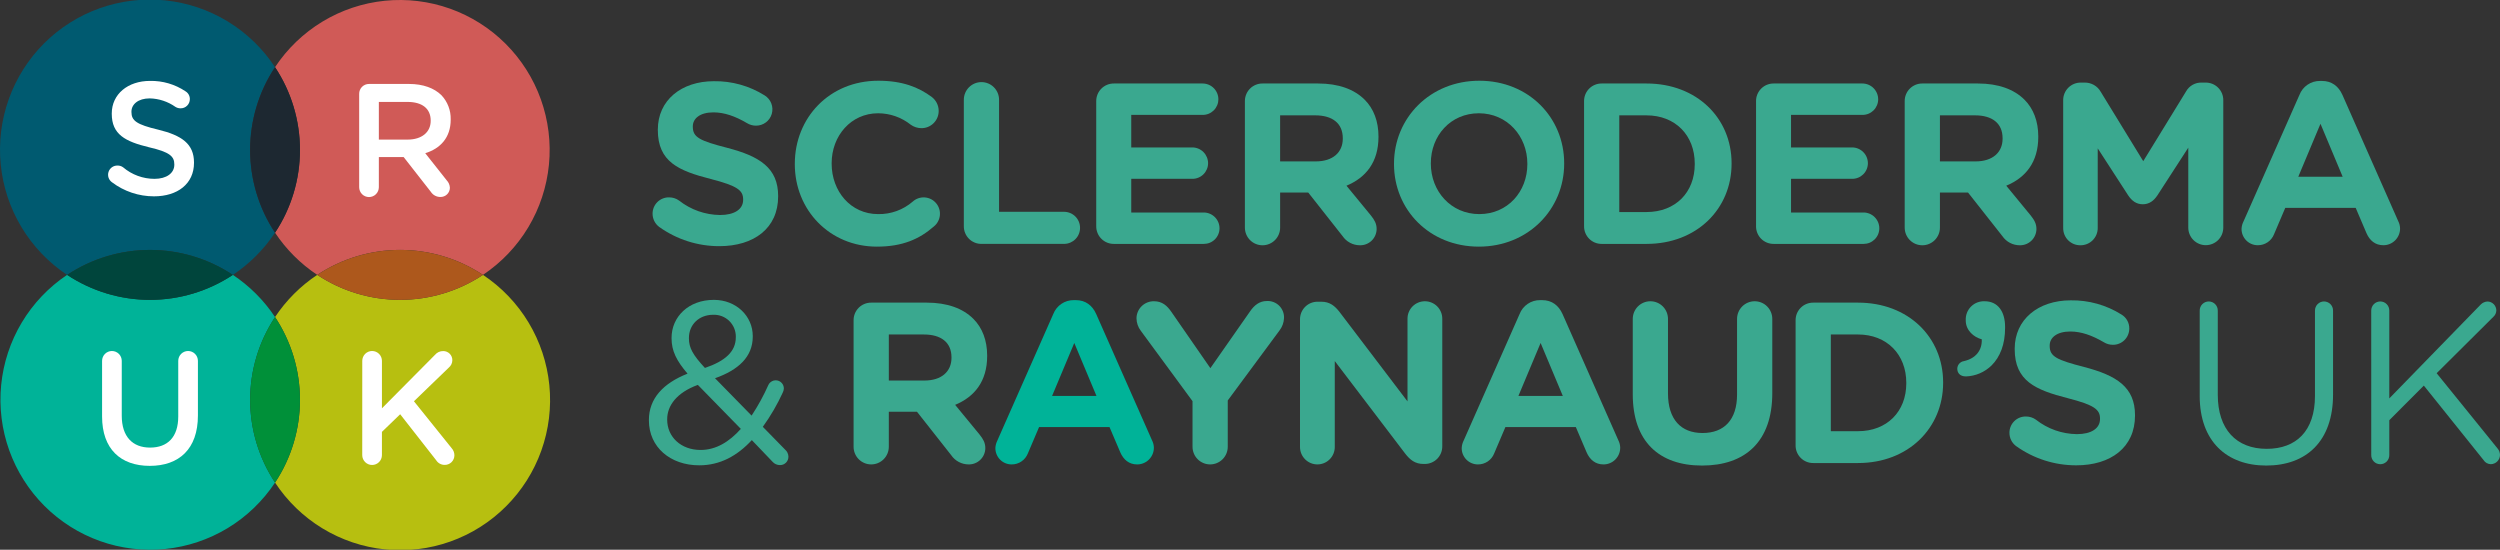 <?xml version="1.0" encoding="UTF-8"?>
<svg xmlns="http://www.w3.org/2000/svg" width="191" height="42" viewBox="0 0 191 42" fill="none">
  <rect x="0" y="0" width="191" height="42" fill="#333333" stroke="none"/>
  <g clip-path="url(#clip0_4045_6455)">
    <path fill-rule="evenodd" clip-rule="evenodd" d="M17.791 21.002C19.069 20.153 20.164 19.057 21.013 17.778C19.771 15.904 19.109 13.705 19.109 11.456C19.109 9.206 19.771 7.007 21.013 5.133C20.08 3.712 18.842 2.517 17.39 1.634C15.939 0.751 14.309 0.203 12.62 0.029C10.93 -0.145 9.224 0.06 7.623 0.628C6.022 1.197 4.568 2.115 3.365 3.316C2.163 4.518 1.242 5.972 0.67 7.574C0.097 9.176 -0.112 10.885 0.057 12.578C0.225 14.271 0.768 15.905 1.645 17.362C2.522 18.819 3.711 20.062 5.127 21.002C7.005 19.757 9.207 19.094 11.459 19.094C13.71 19.094 15.912 19.757 17.79 21.002" fill="#005A70"></path>
    <path fill-rule="evenodd" clip-rule="evenodd" d="M24.236 21C26.114 19.756 28.316 19.092 30.567 19.092C32.819 19.092 35.021 19.756 36.899 21C38.309 20.059 39.492 18.815 40.364 17.36C41.235 15.904 41.773 14.273 41.939 12.584C42.105 10.895 41.894 9.19 41.322 7.592C40.75 5.994 39.83 4.544 38.631 3.346C37.431 2.147 35.98 1.231 34.384 0.662C32.788 0.094 31.085 -0.113 29.4 0.058C27.714 0.229 26.087 0.773 24.637 1.65C23.187 2.528 21.949 3.717 21.013 5.132C22.255 7.006 22.918 9.205 22.918 11.454C22.918 13.704 22.255 15.903 21.013 17.777C21.862 19.056 22.958 20.152 24.236 21Z" fill="#D05A57"></path>
    <path fill-rule="evenodd" clip-rule="evenodd" d="M21.013 17.778C22.255 15.904 22.918 13.705 22.918 11.455C22.918 9.206 22.255 7.007 21.013 5.133C19.771 7.007 19.109 9.206 19.109 11.455C19.109 13.705 19.771 15.904 21.013 17.778Z" fill="#1D2831"></path>
    <path fill-rule="evenodd" clip-rule="evenodd" d="M21.013 24.223C20.164 22.945 19.069 21.849 17.791 21C15.914 22.244 13.711 22.908 11.46 22.908C9.208 22.908 7.006 22.244 5.128 21C3.719 21.942 2.535 23.185 1.664 24.641C0.793 26.096 0.255 27.727 0.089 29.416C-0.077 31.106 0.134 32.81 0.706 34.408C1.279 36.006 2.198 37.456 3.397 38.654C4.597 39.853 6.047 40.769 7.644 41.338C9.24 41.906 10.943 42.112 12.628 41.942C14.314 41.771 15.94 41.227 17.391 40.35C18.841 39.472 20.079 38.283 21.015 36.868C19.773 34.995 19.11 32.795 19.11 30.546C19.11 28.297 19.773 26.097 21.015 24.223" fill="#00B398"></path>
    <path fill-rule="evenodd" clip-rule="evenodd" d="M17.791 21.002C15.913 19.757 13.711 19.094 11.459 19.094C9.208 19.094 7.006 19.757 5.128 21.002C7.006 22.246 9.208 22.91 11.459 22.91C13.711 22.91 15.913 22.246 17.791 21.002Z" fill="#00453C"></path>
    <path fill-rule="evenodd" clip-rule="evenodd" d="M36.899 21C35.021 22.245 32.819 22.908 30.568 22.908C28.316 22.908 26.114 22.245 24.236 21C22.958 21.849 21.862 22.945 21.013 24.223C22.255 26.097 22.918 28.297 22.918 30.546C22.918 32.795 22.255 34.995 21.013 36.868C21.947 38.29 23.184 39.485 24.636 40.368C26.088 41.251 27.717 41.799 29.407 41.973C31.096 42.147 32.803 41.942 34.404 41.374C36.004 40.805 37.459 39.887 38.661 38.685C39.864 37.484 40.785 36.03 41.357 34.428C41.929 32.826 42.139 31.117 41.97 29.424C41.801 27.731 41.259 26.097 40.382 24.64C39.505 23.183 38.315 21.939 36.899 21Z" fill="#B7BF10"></path>
    <path fill-rule="evenodd" clip-rule="evenodd" d="M24.236 21.002C26.114 22.246 28.316 22.91 30.567 22.91C32.819 22.91 35.021 22.246 36.899 21.002C35.021 19.757 32.819 19.094 30.567 19.094C28.316 19.094 26.114 19.757 24.236 21.002Z" fill="#AD581C"></path>
    <path fill-rule="evenodd" clip-rule="evenodd" d="M21.013 24.227C19.771 26.1 19.109 28.3 19.109 30.549C19.109 32.798 19.771 34.998 21.013 36.872C22.255 34.998 22.918 32.798 22.918 30.549C22.918 28.3 22.255 26.1 21.013 24.227Z" fill="#009039"></path>
    <path fill-rule="evenodd" clip-rule="evenodd" d="M8.551 13.922C8.429 13.835 8.339 13.712 8.292 13.57C8.246 13.428 8.246 13.274 8.292 13.133C8.339 12.991 8.429 12.867 8.55 12.78C8.671 12.693 8.817 12.647 8.966 12.648C9.123 12.642 9.278 12.689 9.405 12.782C10.075 13.351 10.924 13.663 11.802 13.664C12.731 13.664 13.318 13.223 13.318 12.586V12.562C13.318 11.949 12.975 11.618 11.386 11.251C9.565 10.811 8.539 10.272 8.539 8.693V8.668C8.539 7.198 9.762 6.181 11.461 6.181C12.426 6.162 13.372 6.44 14.174 6.977C14.277 7.039 14.362 7.127 14.42 7.233C14.478 7.338 14.507 7.458 14.504 7.578C14.504 7.671 14.485 7.762 14.449 7.848C14.413 7.933 14.361 8.01 14.295 8.075C14.229 8.14 14.151 8.191 14.065 8.226C13.979 8.26 13.888 8.277 13.795 8.276C13.657 8.277 13.521 8.239 13.404 8.166C12.827 7.759 12.142 7.533 11.437 7.517C10.556 7.517 10.042 7.97 10.042 8.533V8.558C10.042 9.219 10.433 9.513 12.084 9.905C13.893 10.345 14.822 10.995 14.822 12.415V12.44C14.822 14.044 13.563 15 11.766 15C10.606 15.001 9.477 14.623 8.551 13.922Z" fill="white"></path>
    <path fill-rule="evenodd" clip-rule="evenodd" d="M31.145 10.665C32.22 10.665 32.905 10.101 32.905 9.232V9.208C32.905 8.289 32.245 7.787 31.133 7.787H28.944V10.665L31.145 10.665ZM27.441 7.174C27.439 7.074 27.457 6.975 27.495 6.882C27.532 6.789 27.588 6.704 27.659 6.633C27.73 6.563 27.814 6.507 27.906 6.469C27.999 6.431 28.098 6.413 28.198 6.414H31.254C32.33 6.414 33.174 6.733 33.724 7.272C34.195 7.77 34.45 8.435 34.433 9.121V9.145C34.433 10.517 33.639 11.35 32.489 11.705L34.127 13.775C34.277 13.93 34.364 14.135 34.372 14.35C34.37 14.444 34.35 14.536 34.313 14.621C34.276 14.707 34.222 14.784 34.156 14.849C34.089 14.914 34.01 14.965 33.923 14.999C33.836 15.034 33.744 15.05 33.651 15.049C33.505 15.051 33.362 15.016 33.233 14.947C33.105 14.879 32.996 14.779 32.917 14.657L30.839 12H28.944V14.302C28.944 14.502 28.865 14.693 28.724 14.835C28.583 14.976 28.392 15.055 28.192 15.055C27.993 15.055 27.802 14.976 27.661 14.835C27.52 14.693 27.441 14.502 27.441 14.302V7.174Z" fill="white"></path>
    <path fill-rule="evenodd" clip-rule="evenodd" d="M7.799 31.82V27.57C7.799 27.37 7.878 27.178 8.019 27.037C8.16 26.896 8.351 26.817 8.551 26.817C8.75 26.817 8.941 26.896 9.082 27.037C9.223 27.178 9.302 27.37 9.302 27.57V31.759C9.302 33.351 10.121 34.196 11.466 34.196C12.799 34.196 13.618 33.4 13.618 31.82V27.57C13.618 27.37 13.697 27.178 13.838 27.037C13.979 26.896 14.17 26.816 14.37 26.816C14.569 26.816 14.76 26.896 14.901 27.037C15.042 27.178 15.121 27.37 15.121 27.57V31.746C15.121 34.306 13.679 35.592 11.442 35.592C9.217 35.592 7.799 34.306 7.799 31.82" fill="white"></path>
    <path fill-rule="evenodd" clip-rule="evenodd" d="M27.677 27.57C27.677 27.37 27.756 27.178 27.897 27.037C28.038 26.896 28.229 26.816 28.428 26.816C28.628 26.816 28.819 26.896 28.96 27.037C29.101 27.178 29.18 27.37 29.18 27.57V31.195L33.239 27.104C33.315 27.013 33.411 26.941 33.518 26.892C33.626 26.843 33.743 26.82 33.862 26.822C33.954 26.821 34.045 26.838 34.13 26.873C34.215 26.907 34.292 26.959 34.357 27.024C34.422 27.089 34.473 27.166 34.508 27.252C34.543 27.337 34.56 27.428 34.559 27.52C34.558 27.628 34.533 27.735 34.487 27.832C34.441 27.929 34.373 28.015 34.29 28.084L31.625 30.656L34.509 34.244C34.642 34.392 34.716 34.584 34.717 34.783C34.717 34.882 34.697 34.979 34.659 35.07C34.621 35.161 34.565 35.243 34.494 35.312C34.423 35.38 34.339 35.434 34.248 35.469C34.156 35.505 34.058 35.521 33.959 35.518C33.832 35.517 33.708 35.483 33.596 35.421C33.486 35.359 33.392 35.27 33.324 35.163L30.573 31.648L29.179 32.995V34.771C29.179 34.971 29.1 35.162 28.959 35.303C28.818 35.445 28.627 35.524 28.427 35.524C28.228 35.524 28.037 35.445 27.896 35.303C27.755 35.162 27.675 34.971 27.675 34.771L27.677 27.57Z" fill="white"></path>
    <path fill-rule="evenodd" clip-rule="evenodd" d="M50.362 17.337C50.205 17.22 50.077 17.066 49.989 16.89C49.901 16.713 49.855 16.519 49.856 16.322C49.856 16.157 49.888 15.994 49.951 15.842C50.015 15.69 50.108 15.552 50.225 15.436C50.342 15.32 50.481 15.229 50.633 15.168C50.786 15.107 50.95 15.076 51.114 15.079C51.39 15.076 51.659 15.162 51.883 15.324C52.776 16.026 53.876 16.414 55.011 16.427C56.112 16.427 56.776 15.989 56.776 15.271V15.236C56.776 14.553 56.356 14.203 54.312 13.678C51.848 13.049 50.258 12.365 50.258 9.932V9.897C50.258 7.674 52.04 6.204 54.539 6.204C55.91 6.183 57.257 6.56 58.419 7.289C58.651 7.432 58.83 7.647 58.928 7.901C59.027 8.156 59.039 8.436 58.964 8.698C58.889 8.96 58.73 9.19 58.511 9.353C58.292 9.516 58.027 9.603 57.754 9.6C57.514 9.601 57.278 9.534 57.073 9.408C56.182 8.883 55.343 8.585 54.504 8.585C53.473 8.585 52.931 9.058 52.931 9.653V9.686C52.931 10.492 53.456 10.754 55.57 11.297C58.052 11.945 59.45 12.838 59.45 14.973V15.008C59.45 17.441 57.597 18.807 54.958 18.807C53.311 18.81 51.704 18.296 50.362 17.337Z" fill="#3AA88F"></path>
    <path fill-rule="evenodd" clip-rule="evenodd" d="M60.724 12.54V12.505C60.724 9.022 63.345 6.168 67.102 6.168C68.937 6.168 70.177 6.658 71.191 7.412C71.355 7.538 71.487 7.699 71.578 7.884C71.669 8.069 71.716 8.273 71.716 8.479C71.716 8.653 71.681 8.825 71.614 8.985C71.547 9.146 71.449 9.291 71.325 9.413C71.202 9.535 71.055 9.632 70.894 9.697C70.734 9.762 70.561 9.794 70.388 9.792C70.099 9.789 69.819 9.697 69.584 9.53C68.873 8.964 67.993 8.655 67.085 8.654C65.022 8.654 63.538 10.37 63.538 12.471V12.506C63.538 14.607 64.988 16.357 67.085 16.357C68.059 16.377 69.005 16.034 69.74 15.395C69.864 15.284 70.01 15.2 70.167 15.146C70.324 15.093 70.491 15.072 70.656 15.084C70.822 15.096 70.984 15.141 71.132 15.216C71.28 15.292 71.411 15.396 71.519 15.524C71.626 15.651 71.707 15.798 71.756 15.957C71.806 16.116 71.823 16.283 71.807 16.449C71.791 16.614 71.742 16.775 71.663 16.922C71.585 17.068 71.477 17.198 71.348 17.302C70.247 18.265 68.954 18.843 66.996 18.843C63.397 18.843 60.723 16.059 60.723 12.541" fill="#3AA88F"></path>
    <path fill-rule="evenodd" clip-rule="evenodd" d="M73.637 7.621C73.637 7.264 73.778 6.921 74.031 6.668C74.283 6.415 74.625 6.273 74.982 6.273C75.339 6.273 75.681 6.415 75.934 6.668C76.186 6.921 76.328 7.264 76.328 7.621V16.182H81.308C81.63 16.186 81.937 16.317 82.164 16.546C82.39 16.776 82.516 17.085 82.516 17.408C82.516 17.73 82.39 18.04 82.164 18.269C81.937 18.498 81.63 18.629 81.308 18.633H74.982C74.805 18.635 74.629 18.601 74.465 18.533C74.302 18.466 74.153 18.367 74.028 18.241C73.902 18.116 73.803 17.967 73.736 17.802C73.669 17.638 73.635 17.462 73.637 17.285V7.621Z" fill="#3AA88F"></path>
    <path fill-rule="evenodd" clip-rule="evenodd" d="M83.752 17.286V7.727C83.751 7.55 83.785 7.374 83.852 7.21C83.919 7.046 84.018 6.896 84.144 6.771C84.269 6.645 84.418 6.546 84.582 6.479C84.745 6.412 84.921 6.378 85.098 6.379H91.879C92.198 6.38 92.505 6.507 92.731 6.733C92.957 6.96 93.084 7.267 93.085 7.587C93.084 7.745 93.053 7.901 92.992 8.046C92.93 8.191 92.841 8.323 92.729 8.434C92.617 8.544 92.484 8.632 92.339 8.691C92.193 8.75 92.037 8.779 91.879 8.778H86.427V11.264H91.092C91.411 11.264 91.718 11.391 91.944 11.618C92.17 11.844 92.297 12.151 92.298 12.471C92.297 12.629 92.266 12.785 92.204 12.93C92.143 13.075 92.054 13.207 91.942 13.318C91.83 13.429 91.697 13.516 91.551 13.575C91.405 13.634 91.249 13.664 91.092 13.662H86.427V16.235H91.966C92.285 16.236 92.592 16.363 92.818 16.59C93.044 16.816 93.171 17.123 93.172 17.443C93.171 17.601 93.139 17.757 93.078 17.902C93.017 18.047 92.928 18.179 92.816 18.29C92.704 18.4 92.571 18.488 92.425 18.547C92.279 18.606 92.123 18.635 91.966 18.634H85.098C84.921 18.635 84.745 18.601 84.582 18.534C84.418 18.467 84.269 18.367 84.144 18.242C84.018 18.117 83.919 17.968 83.852 17.803C83.785 17.639 83.751 17.463 83.752 17.286" fill="#3AA88F"></path>
    <path fill-rule="evenodd" clip-rule="evenodd" d="M100.527 12.331C101.838 12.331 102.589 11.631 102.589 10.598V10.563C102.589 9.408 101.785 8.812 100.475 8.812H97.801V12.331H100.527ZM95.11 7.727C95.109 7.55 95.142 7.374 95.21 7.21C95.277 7.045 95.376 6.896 95.501 6.771C95.626 6.645 95.775 6.546 95.939 6.479C96.103 6.411 96.279 6.378 96.456 6.379H100.702C102.257 6.379 103.463 6.817 104.267 7.623C104.949 8.305 105.316 9.268 105.316 10.423V10.459C105.316 12.384 104.354 13.575 102.869 14.188L104.738 16.463C105 16.795 105.175 17.075 105.175 17.496C105.174 17.662 105.139 17.825 105.074 17.978C105.009 18.13 104.915 18.268 104.796 18.384C104.677 18.499 104.537 18.59 104.383 18.651C104.229 18.712 104.065 18.742 103.9 18.738C103.638 18.739 103.38 18.675 103.149 18.553C102.918 18.431 102.719 18.254 102.572 18.038L99.951 14.712H97.802V17.391C97.802 17.749 97.66 18.091 97.407 18.344C97.155 18.597 96.813 18.739 96.456 18.739C96.099 18.739 95.757 18.597 95.504 18.344C95.252 18.091 95.11 17.749 95.11 17.391V7.727Z" fill="#3AA88F"></path>
    <path fill-rule="evenodd" clip-rule="evenodd" d="M116.69 12.54V12.505C116.69 10.405 115.152 8.654 112.985 8.654C110.819 8.654 109.316 10.37 109.316 12.47V12.506C109.316 14.607 110.853 16.357 113.02 16.357C115.187 16.357 116.69 14.641 116.69 12.541M106.502 12.541V12.505C106.502 9.022 109.245 6.168 113.02 6.168C116.795 6.168 119.503 8.987 119.503 12.47V12.505C119.503 15.989 116.76 18.843 112.985 18.843C109.211 18.843 106.502 16.024 106.502 12.54" fill="#3AA88F"></path>
    <path fill-rule="evenodd" clip-rule="evenodd" d="M125.793 16.2C127.995 16.2 129.479 14.712 129.479 12.541V12.506C129.479 10.336 127.994 8.813 125.793 8.813H123.713V16.2H125.793ZM121.023 7.727C121.021 7.55 121.055 7.374 121.122 7.21C121.189 7.045 121.288 6.896 121.413 6.771C121.538 6.645 121.687 6.546 121.851 6.479C122.015 6.411 122.191 6.378 122.368 6.379H125.793C129.637 6.379 132.293 9.023 132.293 12.471V12.506C132.293 15.955 129.638 18.634 125.793 18.634H122.368C122.191 18.635 122.015 18.601 121.851 18.534C121.687 18.467 121.538 18.367 121.413 18.242C121.288 18.116 121.189 17.967 121.122 17.803C121.055 17.639 121.021 17.463 121.023 17.285V7.727Z" fill="#3AA88F"></path>
    <path fill-rule="evenodd" clip-rule="evenodd" d="M134.162 17.286V7.727C134.16 7.55 134.194 7.374 134.261 7.21C134.328 7.046 134.427 6.897 134.553 6.771C134.678 6.646 134.827 6.546 134.99 6.479C135.154 6.412 135.33 6.378 135.507 6.379H142.287C142.607 6.38 142.913 6.507 143.139 6.734C143.365 6.96 143.493 7.267 143.493 7.587C143.493 7.745 143.461 7.901 143.4 8.046C143.339 8.191 143.25 8.323 143.138 8.434C143.025 8.544 142.893 8.632 142.747 8.691C142.601 8.75 142.445 8.779 142.287 8.778H136.835V11.264H141.501C141.821 11.264 142.127 11.391 142.353 11.618C142.58 11.844 142.707 12.151 142.707 12.471C142.707 12.629 142.675 12.785 142.614 12.93C142.553 13.076 142.464 13.207 142.352 13.318C142.239 13.429 142.107 13.516 141.961 13.575C141.815 13.634 141.658 13.664 141.501 13.662H136.835V16.235H142.374C142.694 16.236 143 16.363 143.226 16.59C143.452 16.816 143.58 17.123 143.58 17.443C143.58 17.601 143.548 17.757 143.487 17.902C143.426 18.047 143.337 18.179 143.224 18.29C143.112 18.4 142.98 18.488 142.834 18.547C142.688 18.606 142.532 18.635 142.374 18.634H135.507C135.33 18.635 135.154 18.601 134.99 18.534C134.826 18.467 134.677 18.367 134.552 18.242C134.427 18.117 134.328 17.968 134.261 17.803C134.194 17.639 134.16 17.463 134.161 17.286" fill="#3AA88F"></path>
    <path fill-rule="evenodd" clip-rule="evenodd" d="M150.936 12.331C152.247 12.331 152.998 11.631 152.998 10.598V10.563C152.998 9.408 152.194 8.812 150.884 8.812H148.21V12.331H150.936ZM145.519 7.727C145.517 7.55 145.551 7.374 145.618 7.21C145.685 7.046 145.784 6.896 145.91 6.771C146.035 6.645 146.184 6.546 146.348 6.479C146.511 6.412 146.687 6.378 146.864 6.379H151.111C152.666 6.379 153.871 6.817 154.676 7.623C155.357 8.305 155.724 9.268 155.724 10.423V10.459C155.724 12.384 154.763 13.575 153.277 14.188L155.147 16.463C155.409 16.796 155.584 17.076 155.584 17.496C155.583 17.662 155.549 17.826 155.483 17.978C155.418 18.131 155.324 18.269 155.205 18.384C155.086 18.5 154.946 18.591 154.792 18.652C154.638 18.712 154.474 18.742 154.308 18.739C154.047 18.739 153.789 18.675 153.558 18.553C153.327 18.431 153.129 18.255 152.981 18.039L150.359 14.712H148.21V17.391C148.21 17.749 148.068 18.091 147.816 18.344C147.564 18.597 147.221 18.739 146.864 18.739C146.507 18.739 146.165 18.597 145.913 18.344C145.66 18.091 145.519 17.749 145.519 17.391V7.727Z" fill="#3AA88F"></path>
    <path fill-rule="evenodd" clip-rule="evenodd" d="M157.627 7.657C157.626 7.48 157.659 7.304 157.727 7.14C157.794 6.976 157.893 6.827 158.018 6.701C158.143 6.576 158.292 6.476 158.456 6.409C158.62 6.342 158.796 6.308 158.973 6.31H159.27C159.517 6.306 159.762 6.369 159.977 6.492C160.192 6.615 160.371 6.794 160.493 7.01L163.744 12.314L167.011 6.992C167.129 6.778 167.304 6.6 167.517 6.479C167.73 6.359 167.972 6.3 168.217 6.31H168.514C168.691 6.308 168.866 6.342 169.03 6.409C169.194 6.476 169.343 6.576 169.468 6.701C169.594 6.827 169.693 6.976 169.76 7.14C169.827 7.304 169.861 7.48 169.859 7.657V17.392C169.859 17.747 169.719 18.088 169.468 18.339C169.217 18.59 168.877 18.731 168.522 18.731C168.168 18.731 167.828 18.59 167.577 18.339C167.326 18.088 167.185 17.747 167.185 17.392V11.281L164.827 14.924C164.547 15.344 164.198 15.606 163.708 15.606C163.219 15.606 162.869 15.343 162.591 14.924L160.266 11.334V17.426C160.266 17.6 160.231 17.772 160.164 17.932C160.097 18.092 159.999 18.238 159.876 18.36C159.752 18.482 159.606 18.578 159.445 18.643C159.284 18.708 159.112 18.741 158.938 18.739C158.766 18.74 158.595 18.707 158.435 18.642C158.275 18.577 158.13 18.48 158.008 18.358C157.886 18.236 157.79 18.09 157.724 17.93C157.659 17.77 157.626 17.599 157.628 17.426L157.627 7.657Z" fill="#3AA88F"></path>
    <path fill-rule="evenodd" clip-rule="evenodd" d="M178.979 13.502L177.285 9.457L175.589 13.502H178.979ZM171.413 16.898L175.677 7.252C175.799 6.934 176.015 6.662 176.296 6.471C176.577 6.28 176.91 6.18 177.25 6.184H177.407C178.14 6.184 178.665 6.586 178.962 7.252L183.226 16.898C183.311 17.066 183.359 17.251 183.365 17.44C183.368 17.61 183.336 17.778 183.273 17.935C183.21 18.092 183.117 18.235 182.998 18.355C182.879 18.476 182.738 18.571 182.582 18.637C182.426 18.702 182.259 18.736 182.09 18.735C181.461 18.735 181.041 18.368 180.797 17.808L179.975 15.883H174.593L173.737 17.895C173.639 18.145 173.468 18.359 173.247 18.509C173.025 18.659 172.763 18.738 172.496 18.735C172.331 18.736 172.168 18.704 172.016 18.64C171.864 18.577 171.726 18.484 171.611 18.366C171.495 18.249 171.404 18.11 171.343 17.957C171.282 17.804 171.251 17.64 171.254 17.475C171.265 17.274 171.319 17.077 171.412 16.898L171.413 16.898Z" fill="#3AA88F"></path>
    <path fill-rule="evenodd" clip-rule="evenodd" d="M56.217 25.782V25.747C56.221 25.52 56.18 25.294 56.094 25.083C56.008 24.873 55.88 24.682 55.718 24.523C55.556 24.364 55.363 24.24 55.151 24.158C54.94 24.077 54.713 24.04 54.487 24.049C53.386 24.049 52.634 24.819 52.634 25.817V25.852C52.634 26.57 52.931 27.112 53.856 28.11C55.412 27.585 56.215 26.849 56.215 25.781M56.6 32.766L53.315 29.405C51.69 30 50.973 30.997 50.973 32.031V32.065C50.973 33.378 52.022 34.377 53.524 34.377C54.696 34.377 55.709 33.764 56.6 32.766ZM59.031 35.287L57.44 33.624C56.321 34.832 55.011 35.55 53.421 35.55C51.219 35.55 49.576 34.167 49.576 32.118V32.084C49.576 30.456 50.66 29.283 52.529 28.547C51.691 27.567 51.307 26.814 51.307 25.851V25.816C51.307 24.206 52.6 22.91 54.54 22.91C56.252 22.91 57.511 24.154 57.511 25.676V25.711C57.511 27.269 56.41 28.267 54.627 28.897L57.422 31.752C57.911 31.012 58.337 30.234 58.698 29.424C58.757 29.293 58.858 29.187 58.986 29.123C59.113 29.058 59.259 29.04 59.398 29.071C59.538 29.102 59.662 29.179 59.751 29.291C59.84 29.403 59.888 29.542 59.886 29.685C59.88 29.795 59.85 29.903 59.799 30.001C59.378 30.918 58.869 31.791 58.279 32.609L59.974 34.342C60.053 34.409 60.118 34.492 60.163 34.586C60.208 34.679 60.233 34.781 60.236 34.885C60.237 34.971 60.222 35.056 60.19 35.135C60.158 35.214 60.11 35.286 60.05 35.347C59.99 35.407 59.918 35.455 59.839 35.487C59.759 35.519 59.675 35.535 59.589 35.533C59.484 35.533 59.38 35.512 59.284 35.469C59.188 35.427 59.101 35.365 59.03 35.287" fill="#3AA88F"></path>
    <path fill-rule="evenodd" clip-rule="evenodd" d="M70.631 29.073C71.942 29.073 72.694 28.373 72.694 27.34V27.305C72.694 26.15 71.891 25.555 70.58 25.555H67.906V29.073H70.631ZM65.214 24.47C65.213 24.293 65.246 24.116 65.313 23.952C65.381 23.788 65.48 23.639 65.605 23.513C65.73 23.388 65.879 23.288 66.043 23.221C66.207 23.154 66.382 23.12 66.56 23.121H70.806C72.362 23.121 73.567 23.559 74.371 24.365C75.052 25.048 75.419 26.011 75.419 27.166V27.201C75.419 29.127 74.458 30.317 72.973 30.93L74.843 33.205C75.105 33.538 75.279 33.818 75.279 34.239C75.278 34.404 75.243 34.568 75.178 34.721C75.113 34.873 75.019 35.011 74.9 35.126C74.782 35.242 74.641 35.333 74.487 35.394C74.334 35.454 74.169 35.484 74.004 35.481C73.742 35.481 73.485 35.417 73.253 35.295C73.022 35.173 72.824 34.996 72.676 34.781L70.055 31.454H67.905V34.133C67.905 34.491 67.763 34.834 67.511 35.086C67.259 35.339 66.917 35.481 66.56 35.481C66.203 35.481 65.861 35.339 65.608 35.086C65.356 34.834 65.214 34.491 65.214 34.133L65.214 24.47Z" fill="#3AA88F"></path>
    <path fill-rule="evenodd" clip-rule="evenodd" d="M91.109 30.649L87.159 25.275C86.947 24.998 86.831 24.66 86.828 24.312C86.83 24.138 86.867 23.966 86.936 23.807C87.005 23.648 87.106 23.503 87.231 23.383C87.356 23.262 87.504 23.168 87.665 23.105C87.827 23.042 88 23.012 88.173 23.016C88.784 23.016 89.169 23.349 89.501 23.839L92.472 28.128L95.495 23.803C95.827 23.313 96.23 22.998 96.788 22.998C96.963 22.989 97.137 23.016 97.3 23.079C97.464 23.142 97.612 23.238 97.735 23.362C97.859 23.486 97.955 23.635 98.018 23.798C98.08 23.962 98.108 24.137 98.099 24.312C98.082 24.655 97.96 24.985 97.749 25.256L93.8 30.596V34.133C93.8 34.491 93.658 34.833 93.406 35.086C93.153 35.339 92.811 35.481 92.454 35.481C92.098 35.481 91.755 35.339 91.503 35.086C91.251 34.833 91.109 34.491 91.109 34.133V30.649Z" fill="#3AA88F"></path>
    <path fill-rule="evenodd" clip-rule="evenodd" d="M99.32 24.399C99.319 24.221 99.353 24.046 99.42 23.881C99.487 23.717 99.586 23.568 99.711 23.443C99.837 23.317 99.986 23.218 100.149 23.151C100.313 23.084 100.489 23.05 100.666 23.051H100.946C101.592 23.051 101.977 23.366 102.344 23.839L107.533 30.666V24.346C107.533 23.993 107.673 23.655 107.922 23.405C108.172 23.156 108.509 23.016 108.862 23.016C109.214 23.016 109.552 23.156 109.801 23.405C110.05 23.655 110.19 23.993 110.19 24.346V34.099C110.191 34.276 110.157 34.452 110.09 34.616C110.023 34.78 109.924 34.929 109.799 35.055C109.674 35.18 109.525 35.279 109.361 35.346C109.197 35.414 109.021 35.448 108.844 35.446H108.757C108.11 35.446 107.726 35.131 107.359 34.658L101.977 27.585V34.15C101.977 34.503 101.837 34.842 101.588 35.091C101.339 35.341 101.001 35.481 100.649 35.481C100.297 35.481 99.959 35.341 99.71 35.091C99.46 34.842 99.32 34.503 99.32 34.15L99.32 24.399Z" fill="#3AA88F"></path>
    <path fill-rule="evenodd" clip-rule="evenodd" d="M119.398 30.248L117.703 26.203L116.007 30.248H119.398ZM111.831 33.644L116.095 23.997C116.217 23.68 116.433 23.407 116.714 23.216C116.995 23.026 117.328 22.925 117.668 22.93H117.825C118.559 22.93 119.083 23.332 119.38 23.997L123.644 33.644C123.729 33.812 123.777 33.998 123.784 34.186C123.786 34.356 123.755 34.524 123.692 34.681C123.629 34.838 123.535 34.981 123.417 35.102C123.298 35.222 123.157 35.318 123.001 35.383C122.845 35.448 122.677 35.482 122.508 35.482C121.878 35.482 121.459 35.114 121.215 34.554L120.394 32.629H115.012L114.155 34.641C114.058 34.891 113.887 35.105 113.665 35.255C113.443 35.405 113.182 35.484 112.914 35.482C112.749 35.482 112.587 35.45 112.435 35.386C112.283 35.323 112.145 35.23 112.03 35.112C111.915 34.995 111.824 34.856 111.762 34.703C111.701 34.55 111.671 34.386 111.674 34.221C111.685 34.02 111.739 33.823 111.831 33.644L111.831 33.644Z" fill="#3AA88F"></path>
    <path fill-rule="evenodd" clip-rule="evenodd" d="M124.743 30.123V24.364C124.743 24.006 124.885 23.663 125.137 23.411C125.39 23.158 125.732 23.016 126.089 23.016C126.446 23.016 126.788 23.158 127.04 23.411C127.292 23.663 127.434 24.006 127.434 24.364V30.053C127.434 32.049 128.43 33.082 130.073 33.082C131.715 33.082 132.711 32.084 132.711 30.141V24.364C132.711 24.006 132.853 23.663 133.106 23.41C133.358 23.158 133.7 23.016 134.057 23.016C134.414 23.016 134.757 23.158 135.009 23.41C135.261 23.663 135.403 24.006 135.403 24.364V30.036C135.403 33.748 133.323 35.568 130.038 35.568C126.754 35.568 124.743 33.73 124.743 30.123Z" fill="#3AA88F"></path>
    <path fill-rule="evenodd" clip-rule="evenodd" d="M141.955 32.943C144.157 32.943 145.641 31.454 145.641 29.284V29.248C145.641 27.078 144.156 25.555 141.955 25.555H139.875V32.943L141.955 32.943ZM137.184 24.469C137.182 24.292 137.216 24.116 137.283 23.952C137.351 23.787 137.45 23.638 137.575 23.513C137.7 23.387 137.849 23.288 138.013 23.221C138.177 23.154 138.352 23.12 138.53 23.121H141.955C145.799 23.121 148.455 25.765 148.455 29.213V29.248C148.455 32.697 145.8 35.376 141.955 35.376H138.53C138.352 35.377 138.177 35.343 138.013 35.276C137.849 35.209 137.7 35.11 137.575 34.984C137.45 34.859 137.35 34.709 137.283 34.545C137.216 34.381 137.182 34.205 137.184 34.028V24.469Z" fill="#3AA88F"></path>
    <path fill-rule="evenodd" clip-rule="evenodd" d="M150.061 27.586C150.953 27.375 151.441 26.763 151.407 25.923C150.796 25.765 150.183 25.24 150.183 24.488V24.453C150.175 24.261 150.208 24.069 150.279 23.89C150.349 23.712 150.456 23.55 150.592 23.415C150.729 23.28 150.892 23.174 151.071 23.106C151.25 23.038 151.442 23.008 151.634 23.017C152.613 23.017 153.189 23.77 153.189 24.978V25.048C153.189 26.326 152.804 27.271 152.157 27.919C151.632 28.434 150.934 28.733 150.2 28.759C149.729 28.759 149.536 28.48 149.536 28.164C149.54 28.021 149.595 27.884 149.691 27.778C149.788 27.672 149.918 27.604 150.06 27.587" fill="#3AA88F"></path>
    <path fill-rule="evenodd" clip-rule="evenodd" d="M154.027 34.08C153.87 33.962 153.741 33.809 153.653 33.632C153.565 33.456 153.52 33.261 153.521 33.064C153.52 32.899 153.552 32.736 153.616 32.584C153.679 32.432 153.772 32.294 153.889 32.178C154.006 32.062 154.145 31.971 154.298 31.909C154.451 31.848 154.614 31.818 154.779 31.82C155.054 31.818 155.324 31.904 155.547 32.065C156.441 32.768 157.54 33.155 158.676 33.168C159.777 33.168 160.441 32.731 160.441 32.013V31.979C160.441 31.296 160.022 30.946 157.977 30.421C155.513 29.791 153.923 29.108 153.923 26.674V26.639C153.923 24.416 155.706 22.946 158.204 22.946C159.575 22.925 160.922 23.302 162.083 24.032C162.267 24.142 162.418 24.299 162.523 24.486C162.627 24.674 162.68 24.885 162.678 25.1C162.678 25.264 162.646 25.427 162.582 25.58C162.519 25.732 162.426 25.87 162.309 25.985C162.192 26.101 162.053 26.192 161.9 26.253C161.747 26.315 161.584 26.345 161.42 26.342C161.179 26.343 160.943 26.276 160.738 26.15C159.846 25.625 159.008 25.327 158.169 25.327C157.138 25.327 156.596 25.8 156.596 26.395V26.43C156.596 27.235 157.121 27.497 159.235 28.04C161.716 28.688 163.115 29.581 163.115 31.717V31.752C163.115 34.185 161.262 35.551 158.623 35.551C156.976 35.553 155.369 35.039 154.028 34.08" fill="#3AA88F"></path>
    <path fill-rule="evenodd" clip-rule="evenodd" d="M168.058 30.247V23.734C168.056 23.642 168.073 23.551 168.107 23.466C168.141 23.381 168.192 23.303 168.256 23.238C168.32 23.172 168.397 23.12 168.481 23.085C168.566 23.049 168.656 23.031 168.748 23.031C168.84 23.031 168.93 23.049 169.015 23.085C169.099 23.12 169.176 23.172 169.24 23.238C169.304 23.303 169.355 23.381 169.389 23.466C169.423 23.551 169.44 23.642 169.438 23.734V30.159C169.438 32.803 170.854 34.291 173.178 34.291C175.432 34.291 176.864 32.925 176.864 30.247V23.734C176.863 23.642 176.88 23.551 176.914 23.466C176.948 23.381 176.998 23.303 177.063 23.238C177.127 23.172 177.203 23.12 177.288 23.085C177.372 23.049 177.463 23.031 177.555 23.031C177.646 23.031 177.737 23.049 177.821 23.085C177.906 23.12 177.983 23.172 178.047 23.238C178.111 23.303 178.162 23.381 178.196 23.466C178.23 23.551 178.246 23.642 178.245 23.734V30.142C178.245 33.713 176.201 35.568 173.142 35.568C170.119 35.568 168.057 33.712 168.057 30.247" fill="#3AA88F"></path>
    <path fill-rule="evenodd" clip-rule="evenodd" d="M181.162 23.734C181.161 23.642 181.178 23.551 181.212 23.466C181.246 23.381 181.296 23.303 181.36 23.238C181.425 23.172 181.501 23.12 181.586 23.085C181.67 23.049 181.761 23.031 181.852 23.031C181.944 23.031 182.035 23.049 182.119 23.085C182.204 23.12 182.28 23.172 182.344 23.238C182.409 23.303 182.459 23.381 182.493 23.466C182.527 23.551 182.544 23.642 182.542 23.734V30.439L189.515 23.279C189.656 23.129 189.851 23.041 190.056 23.034C190.233 23.041 190.401 23.116 190.525 23.243C190.648 23.37 190.718 23.54 190.72 23.717C190.718 23.81 190.696 23.902 190.657 23.986C190.618 24.07 190.562 24.146 190.493 24.207L186.16 28.513L190.808 34.256C190.932 34.396 191 34.577 190.999 34.764C190.996 34.948 190.921 35.124 190.791 35.255C190.661 35.385 190.485 35.46 190.301 35.464C190.189 35.463 190.078 35.433 189.981 35.378C189.883 35.323 189.8 35.244 189.742 35.148L185.181 29.459L182.543 32.102V34.764C182.544 34.855 182.527 34.946 182.493 35.032C182.459 35.117 182.409 35.194 182.345 35.26C182.28 35.325 182.204 35.377 182.119 35.413C182.035 35.448 181.944 35.466 181.853 35.466C181.761 35.466 181.67 35.448 181.586 35.413C181.501 35.377 181.425 35.325 181.361 35.26C181.296 35.194 181.246 35.117 181.212 35.032C181.178 34.946 181.161 34.855 181.163 34.764L181.162 23.734Z" fill="#3AA88F"></path>
    <path fill-rule="evenodd" clip-rule="evenodd" d="M83.77 30.248L82.075 26.203L80.38 30.248H83.77ZM76.204 33.644L80.468 23.997C80.59 23.68 80.806 23.407 81.087 23.216C81.368 23.025 81.701 22.925 82.04 22.93H82.197C82.931 22.93 83.456 23.332 83.752 23.997L88.016 33.644C88.102 33.812 88.15 33.998 88.156 34.186C88.159 34.356 88.127 34.524 88.064 34.681C88.001 34.838 87.908 34.981 87.789 35.101C87.671 35.222 87.529 35.318 87.373 35.383C87.217 35.448 87.05 35.482 86.881 35.482C86.251 35.482 85.832 35.114 85.588 34.554L84.767 32.629H79.385L78.529 34.641C78.431 34.891 78.26 35.105 78.038 35.255C77.817 35.405 77.555 35.484 77.287 35.482C77.123 35.482 76.96 35.45 76.808 35.386C76.656 35.323 76.519 35.23 76.403 35.112C76.288 34.995 76.197 34.856 76.136 34.703C76.075 34.55 76.044 34.386 76.047 34.221C76.058 34.02 76.112 33.823 76.205 33.644L76.204 33.644Z" fill="#00B398"></path>
  </g>
  <defs>
    <clipPath id="clip0_4045_6455">
      <rect width="191" height="42" fill="white"></rect>
    </clipPath>
  </defs>
</svg>
